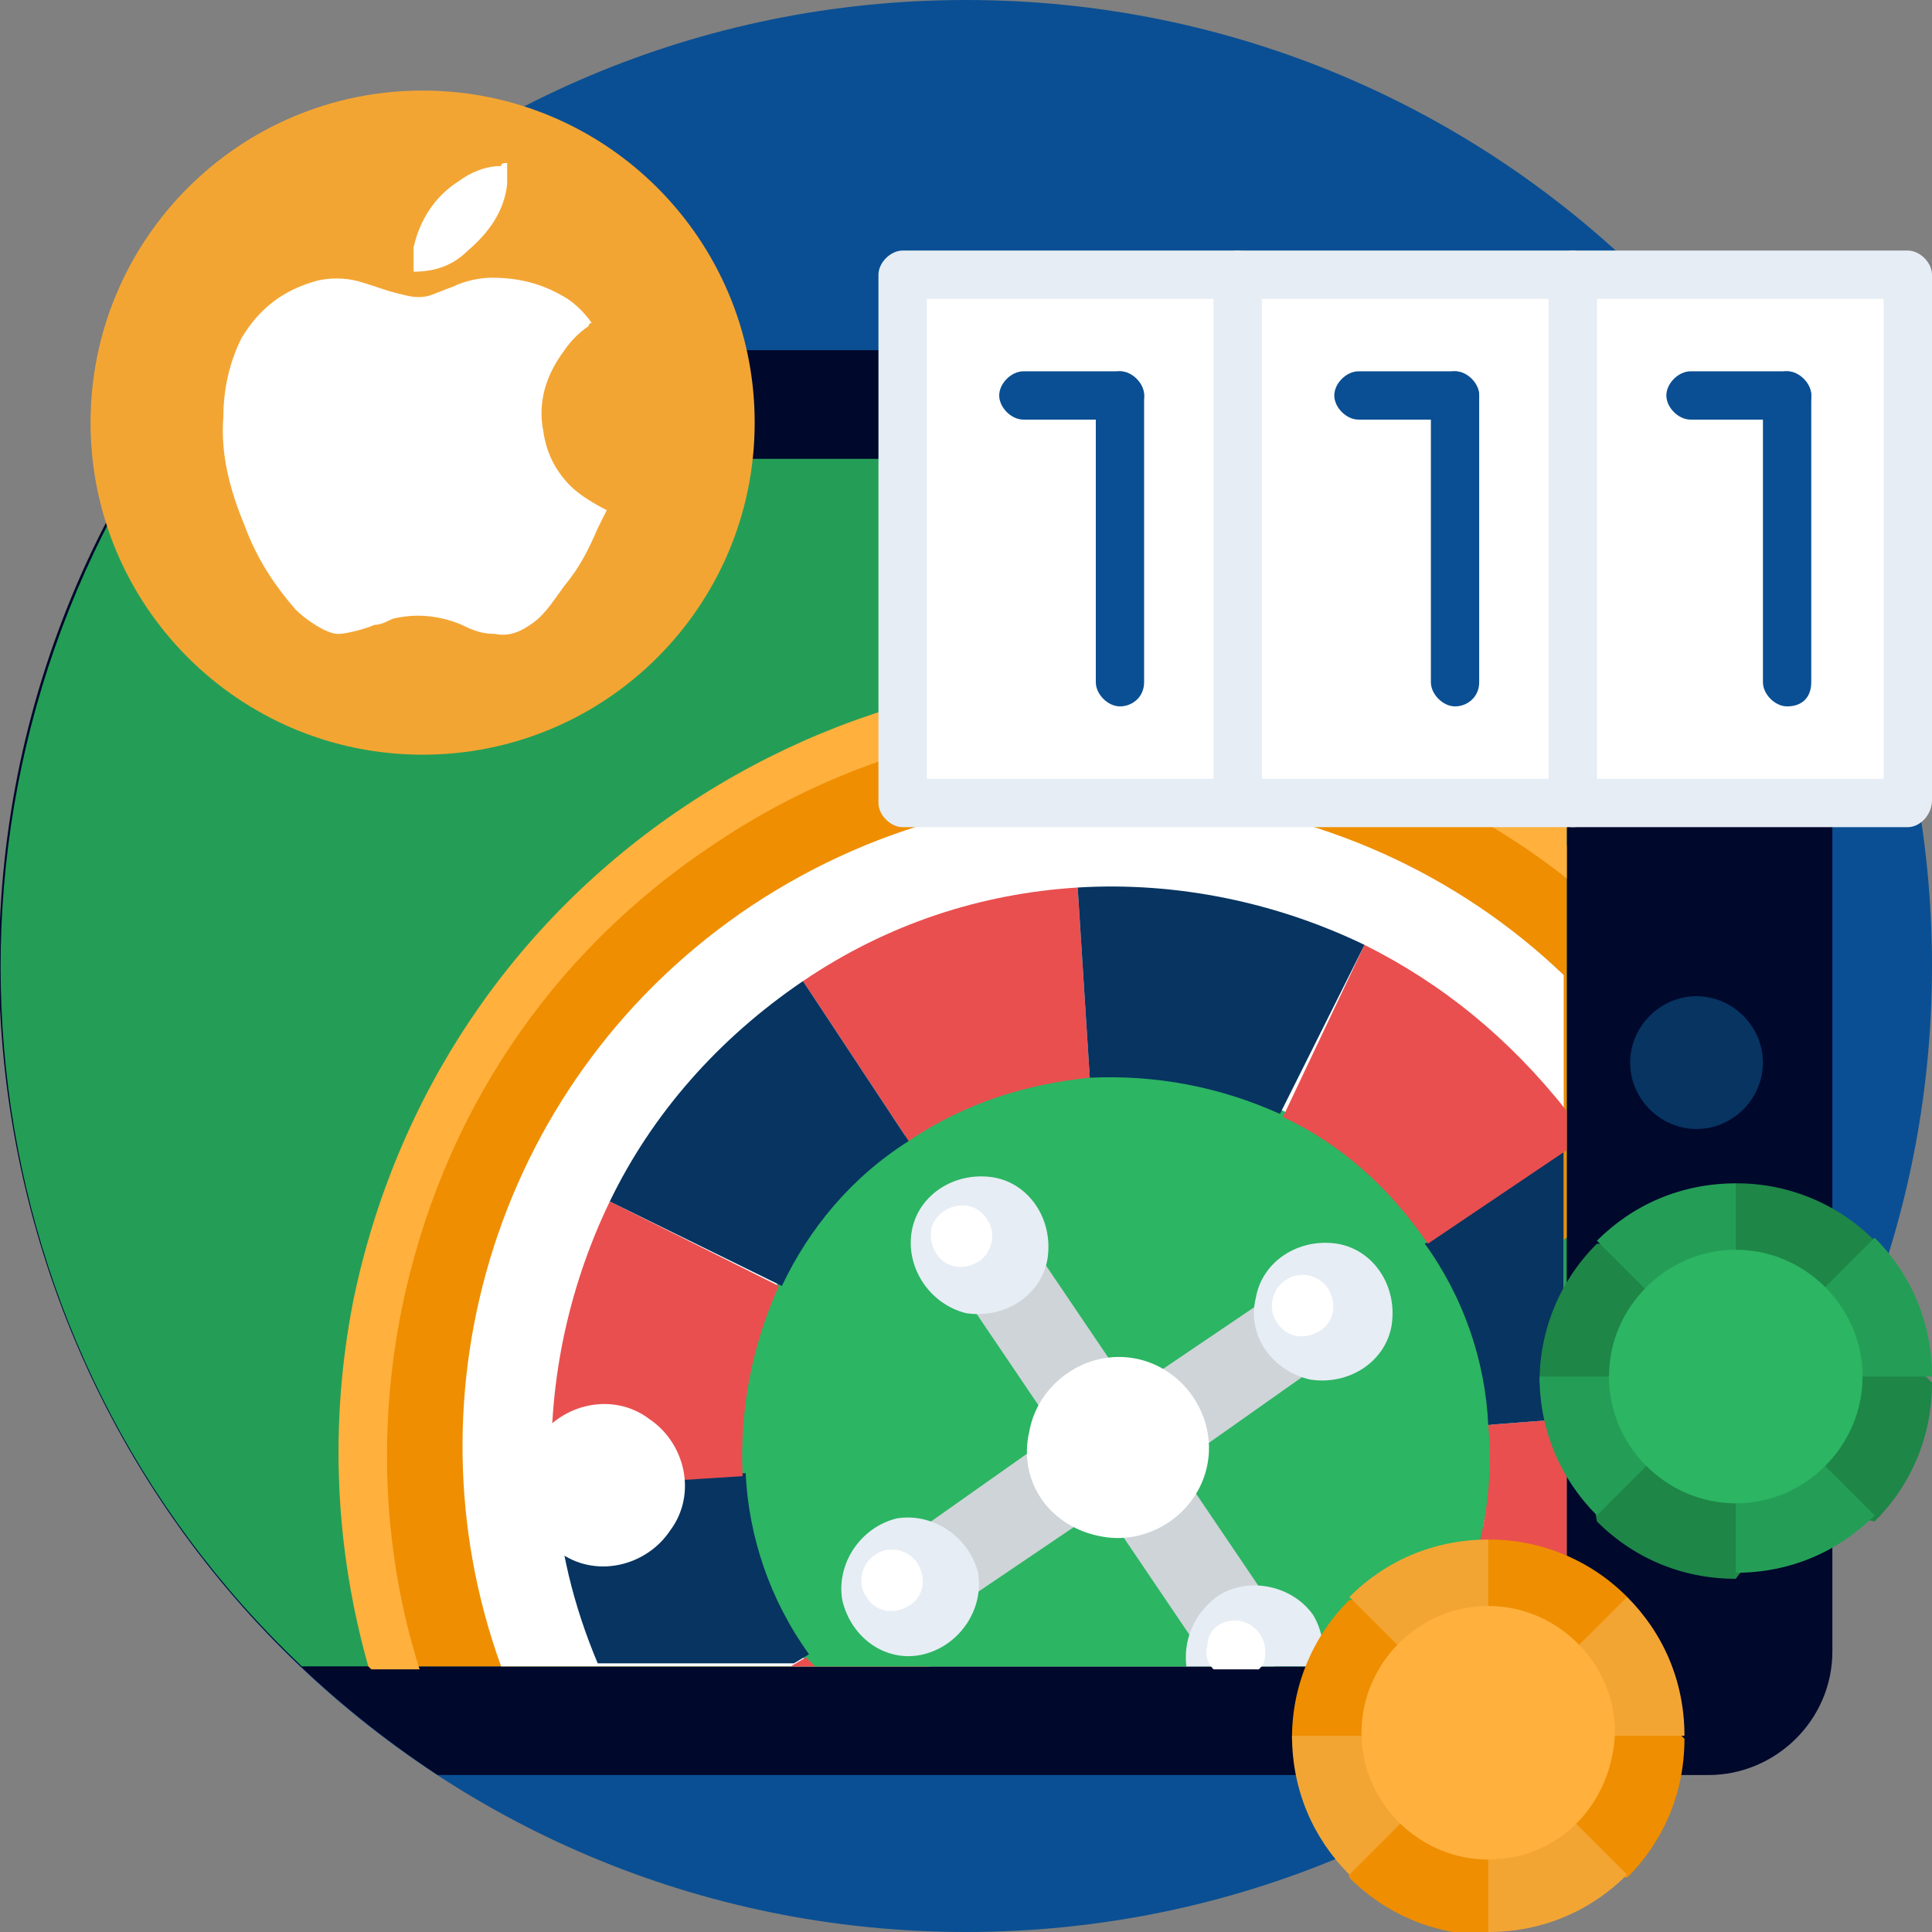<svg width="64" height="64" fill="none" xmlns="http://www.w3.org/2000/svg"><rect width="100%" height="100%" fill="#808080" stroke="none"/><path d="M64 32c0 17.7-14.3 32-32 32S0 49.7 0 32 14.3 0 32 0s32 14.3 32 32z" fill="#0A4F93"/><path d="M56.6 11.6H7.3c-12.1 14.6-8.9 36.6 7.2 47.2h42.1c2.2 0 4.1-1.8 4.1-4.1v-39c-.1-2.2-1.9-4.1-4.1-4.1z" fill="#00082C"/><path d="M9.6 15.7c0-2.2 1.8-4.1 4.1-4.1H7.3C-3.2 24.4-2.3 43.2 9.6 54.8V15.7z" fill="#00082C"/><path d="M50.9 15.2H4.8C-3.1 28-1.1 44.7 10 55.2h40.9c.5 0 1-.4 1-1v-38c-.1-.6-.5-1-1-1z" fill="#249E56"/><path d="M58.4 35.2c0 1.2-1 2.2-2.2 2.2-1.2 0-2.2-1-2.2-2.2 0-1.2 1-2.2 2.2-2.2 1.2 0 2.2 1 2.2 2.2z" fill="#073460"/><path d="M14 25c6.075 0 11-4.925 11-11S20.075 3 14 3 3 7.925 3 14s4.925 11 11 11z" fill="#F3A533"/><path d="M11.2 21c-.4 0-1.1-.5-1.4-.8-.7-.8-1.3-1.7-1.7-2.8-.5-1.2-.8-2.4-.7-3.6 0-.9.2-1.8.6-2.6.6-1 1.4-1.6 2.5-1.9.4-.1.9-.1 1.3 0s.9.3 1.3.4c.4.1.7.2 1.1.1.3-.1.5-.2.8-.3.4-.2.9-.3 1.3-.3.9 0 1.7.2 2.5.7.3.2.6.5.8.8 0 0-.1 0-.1.1-.3.2-.6.5-.8.8-.6.8-.9 1.7-.7 2.7.1.7.4 1.3.9 1.8.3.3.8.6 1.2.8l-.3.6c-.3.7-.6 1.3-1.1 1.9-.3.4-.6.9-1 1.2-.4.3-.8.5-1.3.4-.4 0-.7-.1-1.1-.3-.7-.3-1.5-.4-2.3-.2-.2.1-.4.2-.6.2-.2.1-.9.3-1.2.3zm5.6-15.6v.7c-.1.9-.6 1.6-1.3 2.2-.5.5-1.1.7-1.8.7v-.8c.2-.9.7-1.7 1.5-2.2.4-.3.9-.5 1.4-.5 0-.1.1-.1.2-.1z" fill="#fff"/><path d="M23.1 27.3c9-6 20.5-5.4 28.8.7v13L30.8 55.2H13.1c-3.1-10.2.7-21.6 10-27.9z" fill="#EF8E00"/><path d="M22.7 26.7c5.7-3.8 12.6-5.2 19.3-3.9 3.6.7 7 2.2 9.9 4.3v2c-2.9-2.3-6.4-3.9-10.2-4.7-6.3-1.3-12.8 0-18.1 3.6-5.4 3.6-9 9-10.3 15.4-.8 4-.6 8.1.6 11.9h-1.6l-.1-.1c-1.1-3.9-1.3-8-.5-12.1 1.4-6.8 5.3-12.6 11-16.4z" fill="#FFB03D"/><path d="M24.9 30c8.6-5.7 19.8-4.5 26.9 2.3v16.5l-9.6 6.4H16.6c-3.3-9.1-.1-19.6 8.3-25.2z" fill="#fff"/><path d="M30 37.6c5.7-3.8 13.5-2.3 17.3 3.4 3 4.4 2.7 10.1-.2 14.2H26.8c-.1-.1-.1-.2-.2-.3-1.8-2.8-2.5-6.1-1.9-9.4.7-3.2 2.6-6 5.3-7.9z" fill="#2CB563"/><path d="M35.4 45.6c.4-.3.9-.4 1.4-.5l-2.3-3.4c-.2.5-.5.9-.9 1.2-.4.3-1 .4-1.4.4l2.3 3.4c.1-.4.4-.8.9-1.1zm7.9-.1c-.5-.2-.9-.5-1.2-.9-.3-.4-.4-1-.4-1.4l-3.4 2.3c.4.2.8.5 1.1 1 .3.4.4.9.5 1.4l3.4-2.4zm-12.6 5c.5.2.9.5 1.2.9.3.4.4 1 .4 1.4l3.4-2.3c-.4-.2-.8-.5-1.1-1-.3-.5-.4-.9-.5-1.4l-3.4 2.4zm7.9-.1c-.4.3-.9.4-1.4.5l2.3 3.4c.2-.5.5-.9.9-1.2.4-.3 1-.4 1.4-.4l-2.3-3.4c-.2.5-.5.8-.9 1.1z" fill="#CED4D8"/><path d="M34.1 47.4c.3-1.6 1.9-2.7 3.5-2.4 1.6.3 2.7 1.9 2.4 3.5-.3 1.6-1.9 2.7-3.5 2.4-1.7-.3-2.8-1.8-2.4-3.5z" fill="#fff"/><path d="M48.1 53.5c1-1.9 1.4-4.1 1.2-6.3l2.6-.2v6.6c0 .6-.3 1.1-.7 1.3l-3.1-1.4z" fill="#E94F4F"/><path d="M47 55.2c.4-.6.8-1.1 1.1-1.8l3.1 1.5c-.2.2-.5.2-.8.2H47v.1z" fill="#073460"/><path d="M26.7 54.9l.3.3h-.8l.5-.3z" fill="#E94F4F"/><path d="M51.9 47l-2.6.2c-.1-2.1-.8-4.2-2.1-6l4.6-3.1V47h.1zm-27.2 1.8c.1 2.1.8 4.2 2.1 6l-.5.3h-6.5c-.8-1.9-1.3-3.9-1.4-6l6.3-.3z" fill="#073460"/><path d="M35.7 29.4c-3.2.2-6.3 1.2-9.1 3.1l3.5 5.3c1.9-1.3 4-1.9 6-2.1l-.4-6.3zM20.2 39.8c-1.4 2.9-2.1 6.2-1.9 9.5l6.3-.4c-.1-2.2.3-4.3 1.2-6.3l-5.6-2.8z" fill="#E94F4F"/><path d="M25.9 42.6c.9-1.9 2.3-3.6 4.2-4.8l-3.5-5.3c-2.8 1.9-5 4.4-6.4 7.3l5.7 2.8z" fill="#073460"/><path d="M45.2 31.3c2.6 1.3 4.8 3.1 6.7 5.5v1.3l-4.6 3.1c-1.3-1.9-2.9-3.3-4.8-4.2l2.7-5.7z" fill="#E94F4F"/><path d="M45.2 31.3c-2.9-1.4-6.2-2.1-9.5-1.9l.4 6.3c2.2-.1 4.3.3 6.3 1.2l2.8-5.6z" fill="#073460"/><path d="M17.8 47.7c.8-1.2 2.5-1.6 3.7-.7 1.2.8 1.6 2.5.7 3.7-.8 1.2-2.5 1.6-3.7.7-1.2-.9-1.5-2.5-.7-3.7zm19.8 1.2c-.5.3-1.1.2-1.5-.3-.3-.4-.2-1 .1-1.3.5-.5 1.2-.4 1.6.2.4.4.2 1.1-.2 1.4z" fill="#fff"/><path d="M30.2 40.8c.2-1.2 1.4-2 2.7-1.8 1.2.2 2 1.4 1.8 2.7-.2 1.2-1.4 2-2.7 1.8-1.2-.3-2-1.5-1.8-2.7z" fill="#E6EDF4"/><path d="M31 41.5c-.3-.5-.2-1.1.3-1.4.5-.3 1.1-.2 1.4.3.3.4.2 1.1-.3 1.4-.5.3-1.1.2-1.4-.3z" fill="#fff"/><path d="M27.9 53c-.2-1.2.6-2.4 1.8-2.7 1.2-.2 2.4.6 2.7 1.8.2 1.2-.6 2.4-1.8 2.7-1.2.3-2.4-.5-2.7-1.8z" fill="#E6EDF4"/><path d="M28.7 52.9c-.3-.4-.2-1.1.3-1.4.4-.3 1.1-.2 1.4.3.3.5.2 1.1-.3 1.4-.5.3-1.1.2-1.4-.3z" fill="#fff"/><path d="M41.6 43c.2-1.2 1.4-2 2.7-1.8 1.2.2 2 1.4 1.8 2.7-.2 1.2-1.4 2-2.7 1.8-1.3-.3-2.1-1.5-1.8-2.7z" fill="#E6EDF4"/><path d="M42.3 43.8c-.3-.4-.2-1.1.3-1.4.4-.3 1.1-.2 1.4.3.3.5.2 1.1-.3 1.4-.5.3-1.1.2-1.4-.3z" fill="#fff"/><path d="M40.3 52.9c1-.7 2.5-.4 3.2.6.3.5.4 1.1.3 1.7h-4.5c-.1-.8.2-1.7 1-2.3z" fill="#E6EDF4"/><path d="M41.1 53.7c.5.1.9.6.8 1.2 0 .2-.1.3-.2.4h-1.5c-.2-.2-.3-.5-.2-.8 0-.6.6-.9 1.1-.8zm22.1-34.3v7.1H52.1V9.1h11.1v10.3zM52.1 9.1H41v17.4h11.1V9.1z" fill="#fff"/><path d="M41.1 9.1H30v17.4h11.1V9.1z" fill="#fff"/><path d="M63.2 27.4H29.9c-.4 0-.8-.4-.8-.8V9.1c0-.4.4-.8.8-.8h33.3c.4 0 .8.4.8.8v17.4c0 .5-.4.9-.8.9zm-32.5-1.6h31.7V9.9H30.7v15.9z" fill="#E6EDF4"/><path d="M41 27.4c-.4 0-.8-.4-.8-.8V9.1c0-.4.4-.8.8-.8s.8.4.8.8v17.4c0 .5-.3.9-.8.9zm11.1 0c-.4 0-.8-.4-.8-.8V9.1c0-.4.4-.8.8-.8s.8.4.8.8v17.4c0 .5-.3.9-.8.9z" fill="#E6EDF4"/><path d="M37.1 13.9h-3.2c-.4 0-.8-.4-.8-.8s.4-.8.8-.8h3.2c.4 0 .8.4.8.8 0 .5-.4.8-.8.8z" fill="#0A4F93"/><path d="M37.1 23.4c-.4 0-.8-.4-.8-.8v-9.5c0-.4.4-.8.8-.8s.8.4.8.8v9.5c0 .5-.4.8-.8.8zm11.1-9.5H45c-.4 0-.8-.4-.8-.8s.4-.8.8-.8h3.2c.4 0 .8.4.8.8 0 .5-.4.8-.8.8z" fill="#0A4F93"/><path d="M48.2 23.4c-.4 0-.8-.4-.8-.8v-9.5c0-.4.4-.8.8-.8s.8.4.8.8v9.5c0 .5-.4.8-.8.8zm11-9.5H56c-.4 0-.8-.4-.8-.8s.4-.8.8-.8h3.2c.4 0 .8.4.8.8 0 .5-.3.8-.8.8z" fill="#0A4F93"/><path d="M59.2 23.4c-.4 0-.8-.4-.8-.8v-9.5c0-.4.4-.8.8-.8s.8.4.8.8v9.5c0 .5-.3.8-.8.8z" fill="#0A4F93"/><path d="M53.8 53.3l.1-.4a6.42 6.42 0 00-4.6-1.9l-.2.3-3.9 1.7h-.5a6.42 6.42 0 00-1.9 4.6l1.8 4 .1.6c1.2 1.2 2.8 1.9 4.6 1.9l.3-.4 3.8-1.6.5.1c1.2-1.2 1.9-2.8 1.9-4.6l-.2-.2-1.8-4.1z" fill="#EF8E00"/><path d="M46.4 60.4c-.7-.7-1.2-1.8-1.2-2.9h-2.4c0 1.8.7 3.4 1.9 4.6l1.7-1.7zm5.8-5.8c.7.7 1.2 1.8 1.2 2.9h2.4c0-1.8-.7-3.4-1.9-4.6l-1.7 1.7zm-7.5-1.7l1.7 1.7c.7-.7 1.8-1.2 2.9-1.2V51c-1.8 0-3.4.7-4.6 1.9zm7.5 7.5c-.7.7-1.8 1.2-2.9 1.2V64c1.8 0 3.4-.7 4.6-1.9l-1.7-1.7z" fill="#F3A533"/><path d="M49.3 61.6c-2.3 0-4.2-1.9-4.2-4.2 0-2.3 1.9-4.2 4.2-4.2 2.3 0 4.2 1.9 4.2 4.2-.1 2.4-1.9 4.2-4.2 4.2z" fill="#FFB03D"/><path d="M62 41.5l.1-.4a6.42 6.42 0 00-4.6-1.9l-.2.3-3.9 1.7h-.5a6.42 6.42 0 00-1.9 4.6l1.8 4 .1.6c1.2 1.2 2.8 1.9 4.6 1.9l.3-.4 3.8-1.6.5.1c1.2-1.2 1.9-2.8 1.9-4.6l-.2-.2-1.8-4.1z" fill="#1E8647"/><path d="M54.6 48.5c-.7-.7-1.2-1.8-1.2-2.9H51c0 1.8.7 3.4 1.9 4.6l1.7-1.7zm5.8-5.8c.7.7 1.2 1.8 1.2 2.9H64c0-1.8-.7-3.4-1.9-4.6l-1.7 1.7zm-7.5-1.6l1.7 1.7c.7-.7 1.8-1.2 2.9-1.2v-2.4c-1.8 0-3.4.7-4.6 1.9zm7.5 7.4c-.7.7-1.8 1.2-2.9 1.2v2.4c1.8 0 3.4-.7 4.6-1.9l-1.7-1.7z" fill="#249E56"/><path d="M57.5 49.8c-2.3 0-4.2-1.9-4.2-4.2 0-2.3 1.9-4.2 4.2-4.2 2.3 0 4.2 1.9 4.2 4.2 0 2.3-1.9 4.2-4.2 4.2z" fill="#2CB563"/></svg>